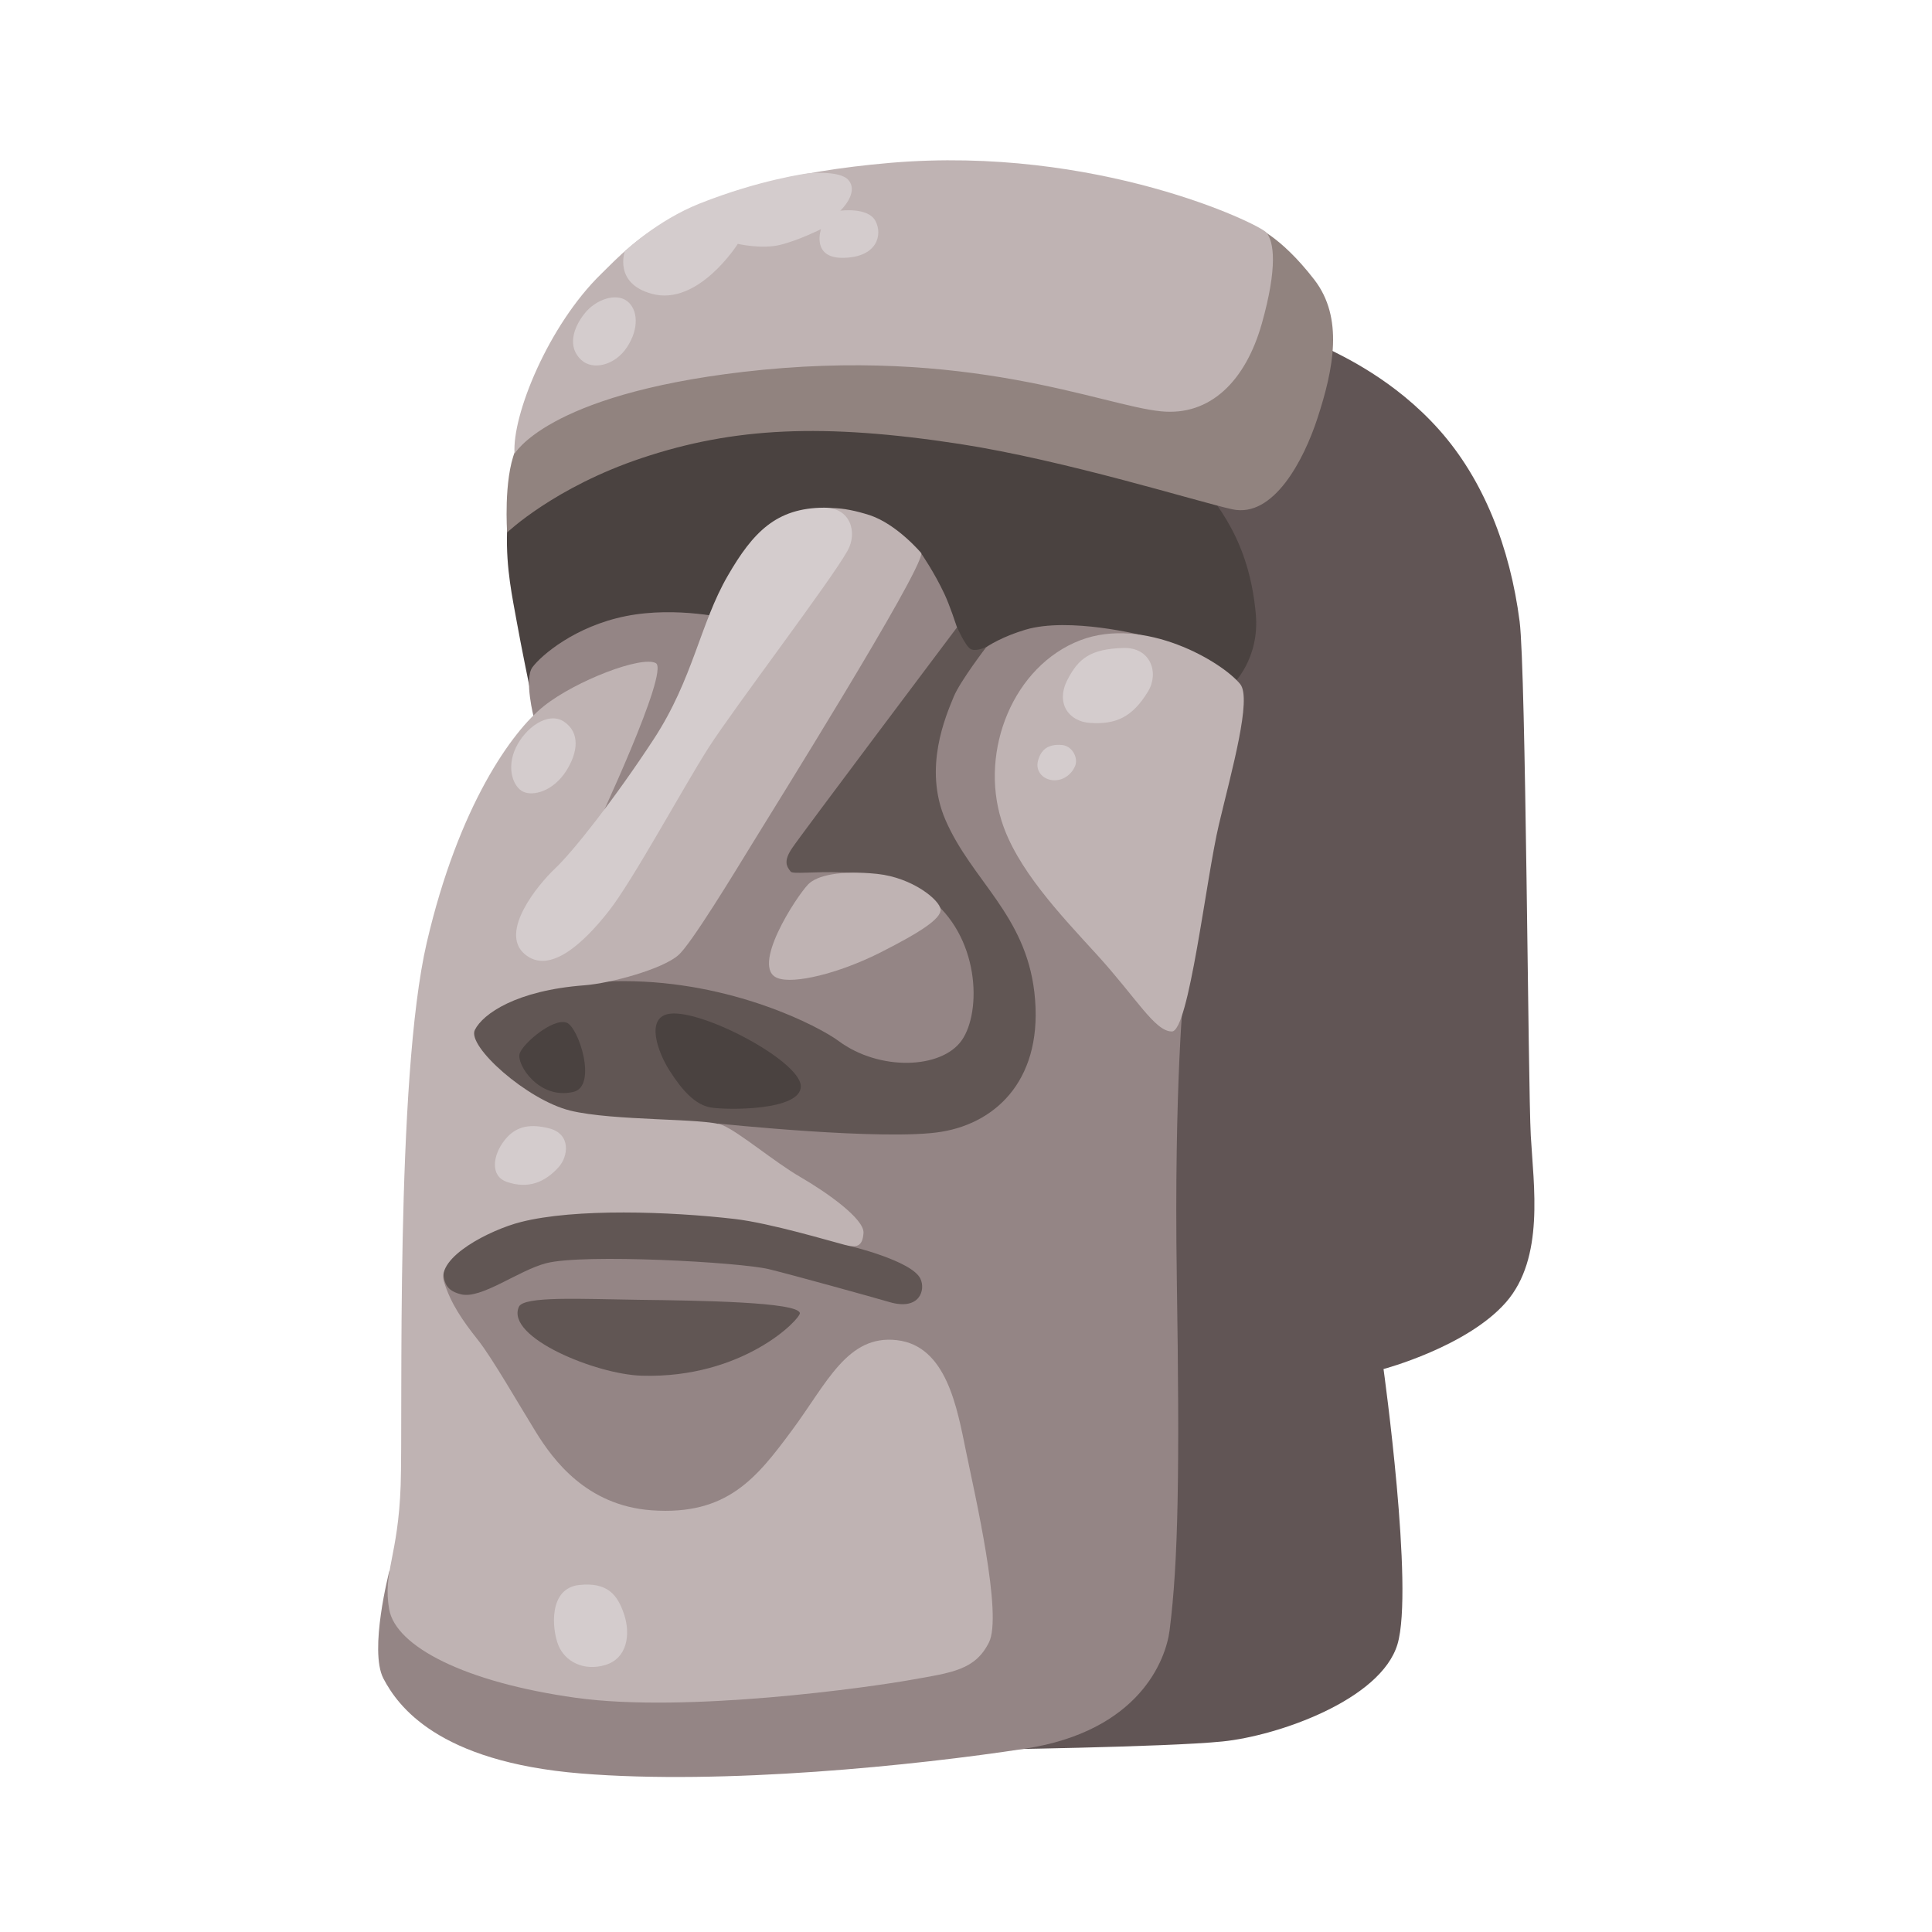 <svg width="18" height="18" viewBox="0 0 18 18" fill="none" xmlns="http://www.w3.org/2000/svg">
<path d="M9.938 13.895L9.092 16.302C9.092 16.302 10.871 16.278 11.388 16.225C11.906 16.173 12.865 15.837 13.02 15.319C13.175 14.802 12.89 12.755 12.89 12.755C12.89 12.755 13.667 12.548 14.03 12.134C14.392 11.721 14.288 11.047 14.262 10.581C14.236 10.114 14.217 6.252 14.158 5.79C14.069 5.1 13.822 4.468 13.407 4.003C12.992 3.538 12.511 3.318 12.338 3.232C12.118 3.121 11.415 2.947 11.415 2.947L9.938 13.895Z" fill="#615555"/>
<path d="M5.165 4.252C5.145 4.294 4.734 4.622 4.724 4.96C4.714 5.299 4.775 5.571 4.816 5.801C4.855 6.019 4.936 6.412 4.936 6.412L11.485 6.376C11.485 6.376 11.738 6.141 11.7 5.72C11.638 5.042 11.351 4.704 11.095 4.396C10.838 4.089 7.535 3.586 7.535 3.586C7.535 3.586 5.175 4.232 5.165 4.252Z" fill="#4A4240"/>
<path d="M4.975 6.692C4.975 6.692 4.88 6.325 4.961 6.216C5.042 6.107 5.356 5.835 5.832 5.74C6.309 5.645 6.798 5.767 6.798 5.767L8.582 5.155C8.582 5.155 8.705 5.332 8.8 5.536C8.895 5.74 9.017 6.176 9.017 6.176C9.017 6.176 9.146 5.99 9.553 5.867C9.962 5.745 10.649 5.921 10.649 5.921L11.032 9.198C11.032 9.198 10.937 10.097 10.964 11.908C10.992 13.719 10.978 14.549 10.897 15.189C10.862 15.463 10.616 16.128 9.55 16.292C8.532 16.448 6.745 16.632 5.411 16.523C4.076 16.414 3.705 15.892 3.572 15.638C3.436 15.376 3.627 14.639 3.627 14.639L4.321 13.963C4.321 13.963 3.967 11.512 3.954 11.444C3.94 11.376 4.975 6.692 4.975 6.692Z" fill="#948585"/>
<path d="M6.869 11.154L7.911 11.607C7.911 11.607 8.495 11.745 8.575 11.913C8.626 12.019 8.567 12.212 8.29 12.132C8.13 12.085 7.386 11.879 7.166 11.825C6.896 11.759 5.436 11.679 5.089 11.769C4.827 11.837 4.486 12.105 4.296 12.059C4.114 12.015 4.129 11.902 4.126 11.698C4.125 11.581 4.519 11.322 4.519 11.322L6.582 11.059L6.869 11.154Z" fill="#615654"/>
<path d="M4.834 12.176C4.71 12.461 5.556 12.805 5.978 12.817C6.927 12.846 7.462 12.284 7.452 12.233C7.43 12.131 6.533 12.117 5.95 12.11C5.416 12.103 4.877 12.073 4.834 12.176Z" fill="#615654"/>
<path d="M11.555 6.374C11.386 6.165 10.661 5.737 10.065 5.965C9.442 6.204 9.126 6.99 9.33 7.643C9.468 8.09 9.877 8.52 10.221 8.896C10.59 9.301 10.76 9.61 10.918 9.61C11.077 9.61 11.236 8.19 11.356 7.683C11.476 7.177 11.665 6.51 11.555 6.374Z" fill="#BFB3B3"/>
<path d="M9.191 6.026C9.191 6.026 9.092 6.076 9.042 6.046C8.992 6.016 8.917 5.844 8.917 5.844C8.917 5.844 7.457 7.785 7.379 7.903C7.299 8.022 7.327 8.071 7.367 8.121C7.407 8.171 8.177 8.01 8.644 8.356C9.13 8.718 9.148 9.425 8.96 9.693C8.771 9.961 8.194 9.98 7.815 9.7C7.629 9.562 6.822 9.141 5.809 9.141C5.386 9.141 4.64 9.213 4.64 9.213L4.188 9.628L4.634 10.253L6.427 10.893L6.692 10.468C6.692 10.468 8.25 10.632 8.774 10.544C9.297 10.457 9.728 10.037 9.637 9.245C9.553 8.52 9.052 8.201 8.809 7.64C8.599 7.155 8.812 6.67 8.887 6.488C8.948 6.343 9.191 6.026 9.191 6.026Z" fill="#615654"/>
<path d="M5.277 9.527C5.149 9.485 4.871 9.722 4.841 9.817C4.811 9.916 5.021 10.249 5.342 10.173C5.569 10.121 5.391 9.565 5.277 9.527Z" fill="#4A4240"/>
<path d="M6.239 9.445C6.01 9.476 6.127 9.802 6.239 9.976C6.36 10.166 6.48 10.293 6.621 10.318C6.762 10.343 7.468 10.352 7.461 10.118C7.453 9.885 6.546 9.403 6.239 9.445Z" fill="#4A4240"/>
<path d="M7.246 9.113C7.398 9.17 7.81 9.07 8.191 8.88C8.572 8.688 8.772 8.558 8.763 8.472C8.755 8.386 8.503 8.177 8.173 8.142C7.828 8.106 7.612 8.157 7.532 8.237C7.42 8.35 6.986 9.018 7.246 9.113Z" fill="#BFB3B3"/>
<path d="M11.676 2.104C11.676 2.104 11.919 2.183 12.246 2.607C12.518 2.961 12.427 3.432 12.273 3.901C12.149 4.28 11.867 4.829 11.481 4.745C11.167 4.677 9.932 4.289 8.94 4.136C7.668 3.941 6.838 3.981 5.981 4.267C5.166 4.539 4.725 4.961 4.725 4.961C4.725 4.961 4.69 4.474 4.8 4.201C4.91 3.929 6.08 3.357 6.08 3.357L11.676 2.104Z" fill="#91837F"/>
<path d="M8.584 5.154C8.591 5.324 7.172 7.592 7.005 7.866C6.837 8.14 6.439 8.795 6.321 8.898C6.177 9.027 5.695 9.161 5.442 9.18C4.811 9.228 4.499 9.445 4.424 9.596C4.349 9.747 4.91 10.248 5.312 10.347C5.715 10.446 6.572 10.416 6.732 10.483C6.892 10.551 7.21 10.823 7.46 10.968C7.71 11.113 8.052 11.357 8.045 11.486C8.037 11.614 7.982 11.627 7.87 11.598C7.737 11.564 7.179 11.396 6.846 11.357C6.242 11.287 5.356 11.256 4.85 11.386C4.571 11.457 4.065 11.711 4.136 11.941C4.2 12.144 4.305 12.298 4.455 12.487C4.585 12.651 4.835 13.087 4.994 13.344C5.154 13.602 5.465 14.027 6.07 14.071C6.775 14.122 7.05 13.769 7.377 13.328C7.704 12.888 7.894 12.432 8.356 12.486C8.819 12.539 8.917 13.116 9.001 13.526C9.085 13.936 9.342 15.044 9.214 15.302C9.085 15.559 8.872 15.583 8.492 15.65C8.112 15.719 6.397 15.962 5.365 15.818C4.333 15.674 3.688 15.341 3.626 14.994C3.565 14.648 3.71 14.504 3.733 13.837C3.755 13.169 3.68 10.058 3.976 8.782C4.273 7.506 4.772 6.812 5.069 6.577C5.365 6.342 5.977 6.107 6.11 6.178C6.242 6.25 5.549 7.72 5.549 7.72C5.549 7.72 5.987 7.597 6.029 7.495C6.07 7.392 7.202 4.942 7.417 4.82C7.632 4.697 7.849 4.719 8.104 4.8C8.36 4.886 8.584 5.154 8.584 5.154Z" fill="#BFB3B3"/>
<path d="M5.396 14.767C5.11 14.798 5.141 15.175 5.202 15.328C5.264 15.48 5.437 15.573 5.641 15.512C5.845 15.45 5.876 15.225 5.815 15.042C5.754 14.858 5.66 14.739 5.396 14.767Z" fill="#D4CCCD"/>
<path d="M5.11 10.511C4.956 10.474 4.814 10.479 4.701 10.623C4.589 10.766 4.566 10.957 4.721 11.011C4.925 11.082 5.079 11.011 5.201 10.878C5.296 10.777 5.325 10.562 5.11 10.511Z" fill="#D4CCCD"/>
<path d="M9.895 6.941C9.757 6.929 9.697 6.992 9.671 7.087C9.645 7.182 9.713 7.26 9.808 7.269C9.903 7.277 9.981 7.217 10.015 7.14C10.05 7.062 9.99 6.95 9.895 6.941Z" fill="#D4CCCD"/>
<path d="M5.254 6.723C5.109 6.627 4.896 6.775 4.805 6.968C4.714 7.162 4.785 7.336 4.876 7.377C4.967 7.418 5.15 7.376 5.275 7.183C5.386 7.008 5.406 6.825 5.254 6.723Z" fill="#D4CCCD"/>
<path d="M10.463 6.037C10.162 6.047 10.05 6.132 9.947 6.33C9.832 6.55 9.956 6.721 10.153 6.735C10.395 6.752 10.55 6.683 10.696 6.442C10.801 6.27 10.722 6.028 10.463 6.037Z" fill="#D4CCCD"/>
<path d="M7.677 4.73C7.233 4.732 7.015 4.958 6.78 5.365C6.523 5.808 6.458 6.325 6.091 6.886C5.724 7.447 5.336 7.937 5.172 8.091C5.009 8.245 4.651 8.683 4.886 8.887C5.121 9.091 5.447 8.775 5.672 8.488C5.897 8.202 6.366 7.335 6.601 6.967C6.836 6.6 7.745 5.405 7.897 5.13C7.991 4.961 7.925 4.728 7.677 4.73Z" fill="#D4CCCD"/>
<path d="M10.816 3.832C11.277 3.879 11.606 3.546 11.756 3.015C11.906 2.484 11.868 2.249 11.799 2.167C11.732 2.086 10.217 1.354 8.297 1.517C6.377 1.681 5.886 2.275 5.601 2.552C5.111 3.029 4.769 3.867 4.794 4.227C4.794 4.235 5.079 3.681 6.922 3.465C9.018 3.22 10.272 3.779 10.816 3.832Z" fill="#BFB3B3"/>
<path d="M5.414 3.352C5.52 3.454 5.73 3.406 5.842 3.234C5.956 3.061 5.944 2.882 5.842 2.805C5.741 2.727 5.55 2.787 5.444 2.924C5.337 3.06 5.287 3.234 5.414 3.352Z" fill="#D4CCCD"/>
<path d="M5.821 2.342C5.821 2.342 6.119 2.055 6.519 1.896C7.081 1.673 7.527 1.615 7.527 1.615C7.527 1.615 7.829 1.584 7.906 1.679C8.005 1.799 7.829 1.963 7.829 1.963C7.829 1.963 8.087 1.928 8.156 2.058C8.225 2.186 8.174 2.394 7.864 2.402C7.554 2.411 7.649 2.135 7.649 2.135C7.649 2.135 7.442 2.239 7.27 2.281C7.097 2.324 6.874 2.272 6.874 2.272C6.874 2.272 6.505 2.857 6.072 2.737C5.715 2.64 5.821 2.342 5.821 2.342Z" fill="#D4CCCD"/>
</svg>
